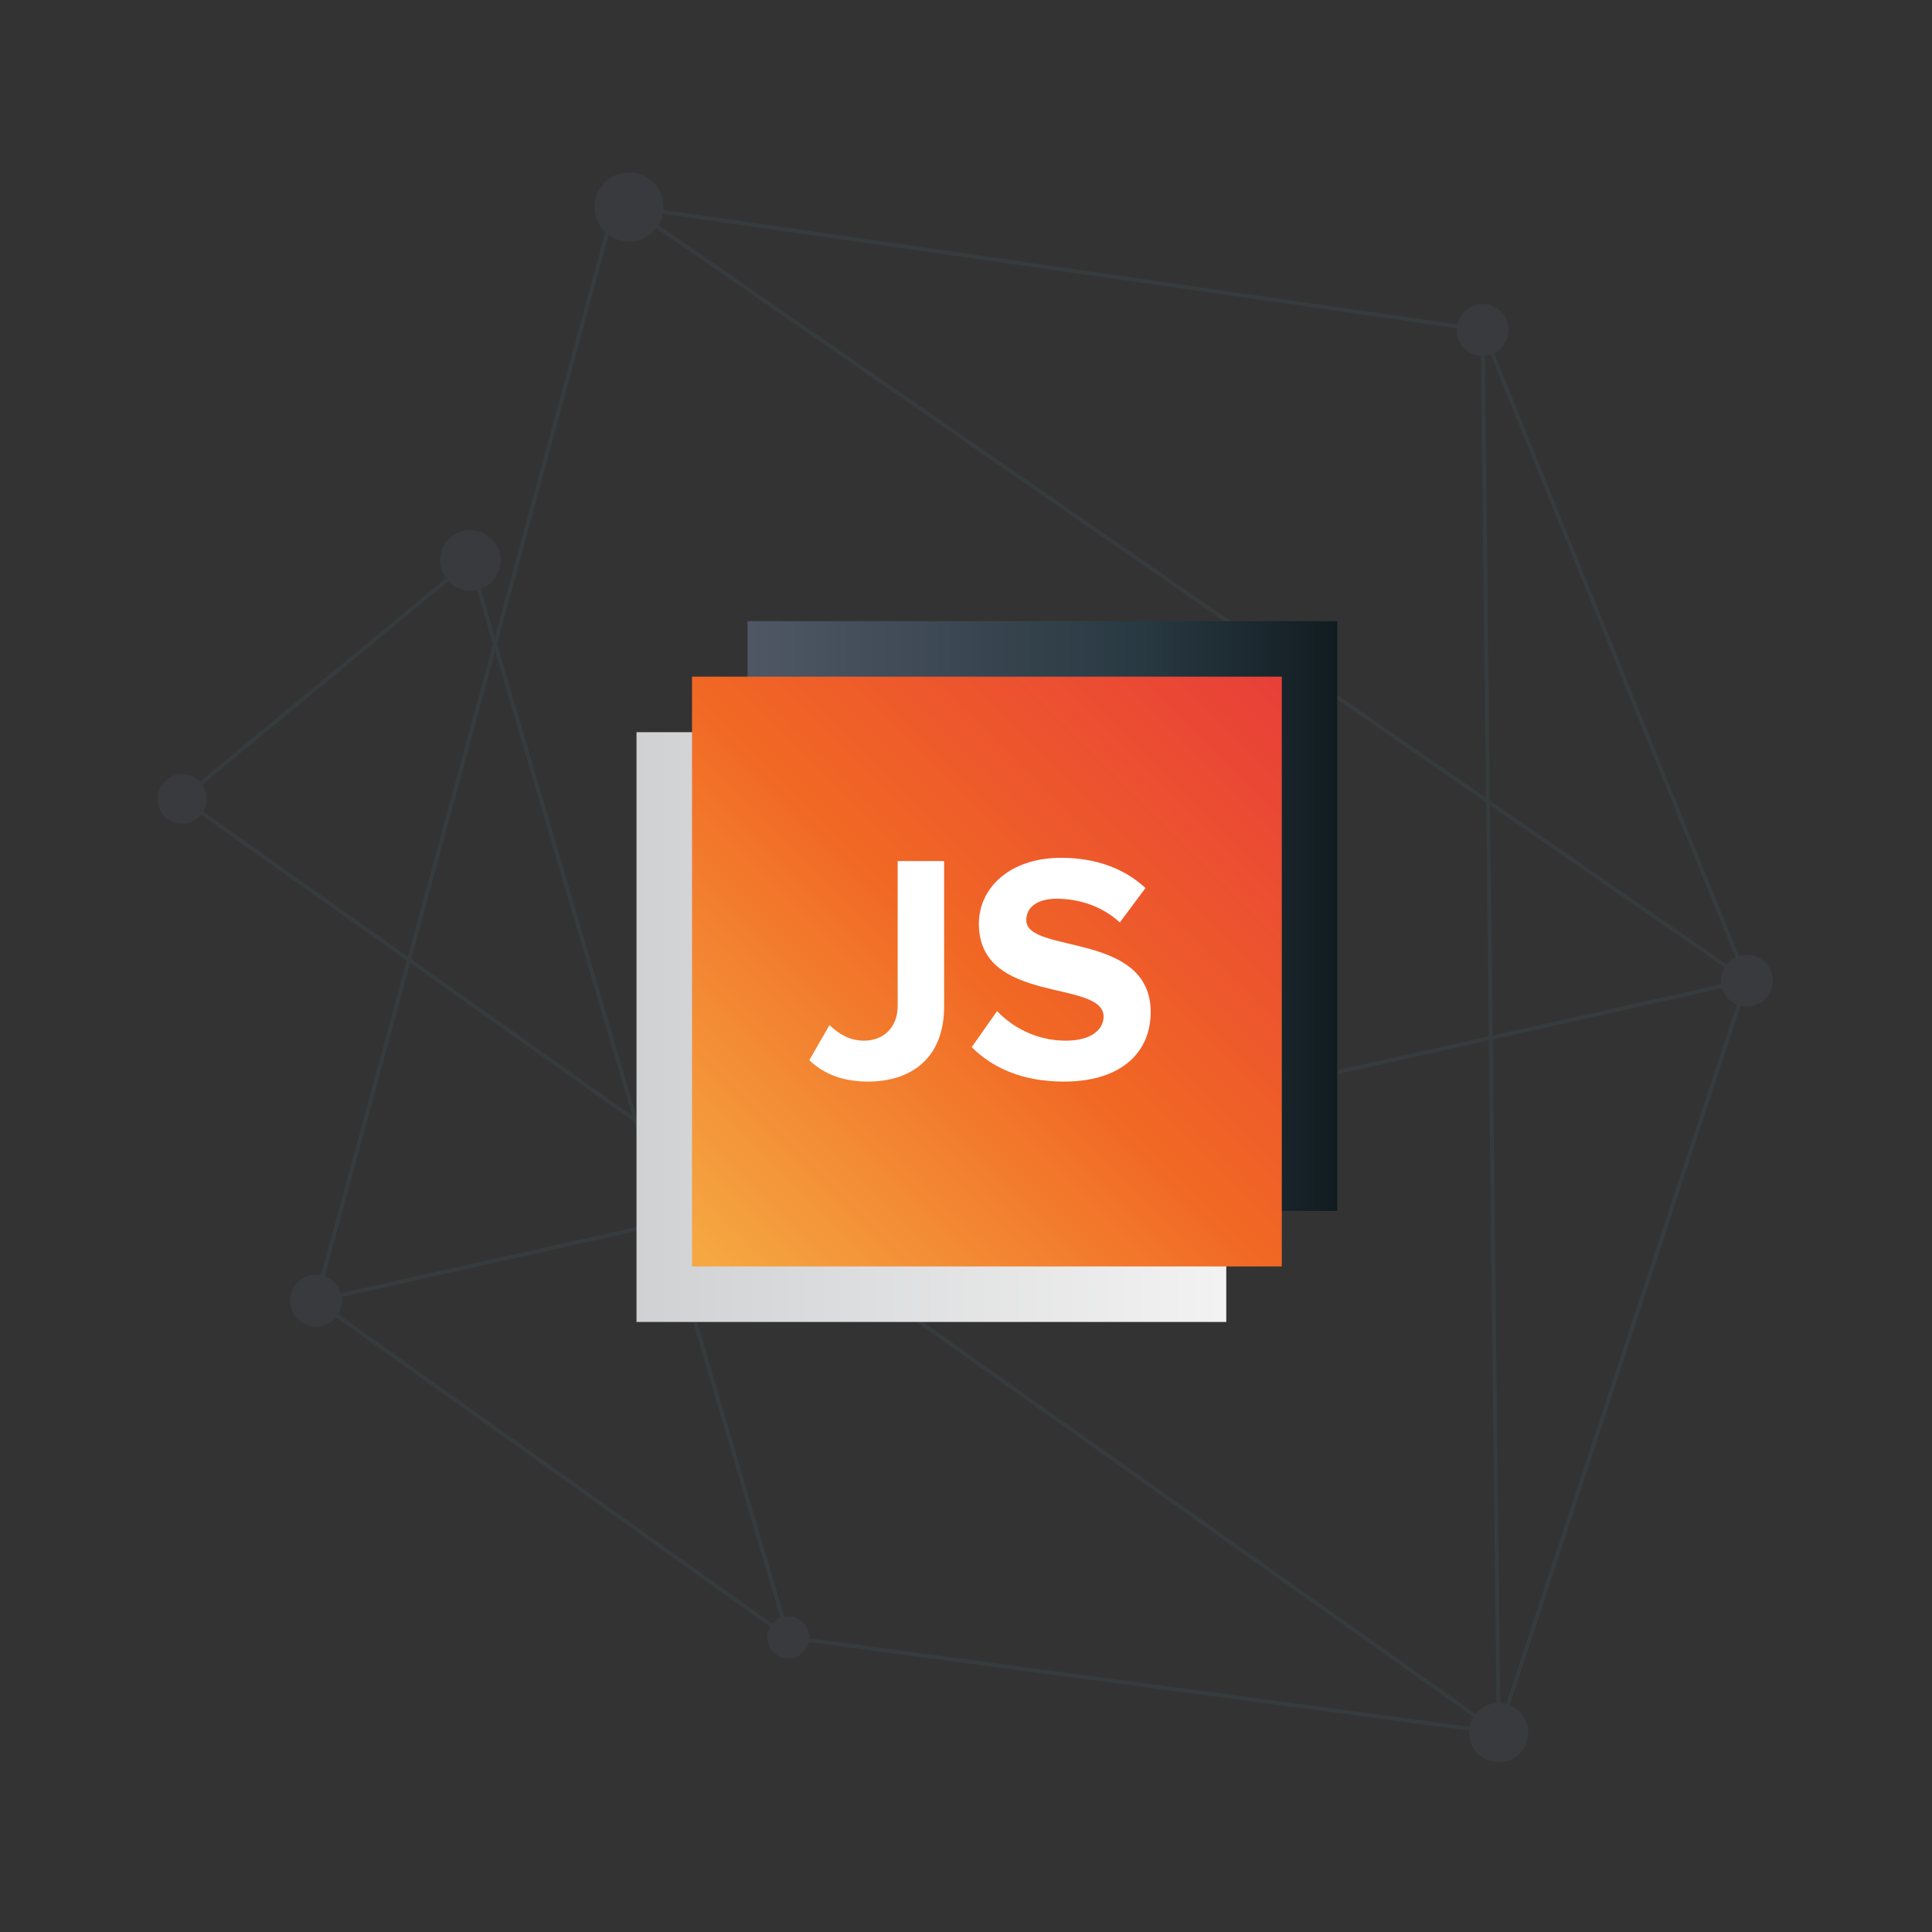<?xml version="1.0" encoding="UTF-8"?>
<svg width="270px" height="270px" viewBox="0 0 270 270" version="1.1" xmlns="http://www.w3.org/2000/svg" xmlns:xlink="http://www.w3.org/1999/xlink">
    <rect x="0" y="0" width="270" height="270" fill="#333333" stroke="none"/>
    <!-- Generator: Sketch 47.1 (45422) - http://www.bohemiancoding.com/sketch -->
    <title>Artboard</title>
    <desc>Created with Sketch.</desc>
    <defs>
        <linearGradient x1="0.033%" y1="49.97%" x2="100.026%" y2="49.97%" id="linearGradient-1">
            <stop stop-color="#4F5764" offset="0%"></stop>
            <stop stop-color="#293942" offset="66.82%"></stop>
            <stop stop-color="#111C21" offset="100%"></stop>
        </linearGradient>
        <linearGradient x1="-0.026%" y1="50.03%" x2="99.967%" y2="50.03%" id="linearGradient-2">
            <stop stop-color="#D0D1D3" offset="0%"></stop>
            <stop stop-color="#F2F2F2" offset="99.4%"></stop>
        </linearGradient>
        <linearGradient x1="1.362%" y1="98.638%" x2="100.114%" y2="-0.114%" id="linearGradient-3">
            <stop stop-color="#F5A842" offset="0%"></stop>
            <stop stop-color="#F16724" offset="49.14%"></stop>
            <stop stop-color="#E83F39" offset="100%"></stop>
        </linearGradient>
    </defs>
    <g id="Page-1" stroke="none" stroke-width="1" fill="none" fill-rule="evenodd">
        <g id="Artboard">
            <g id="3-modular-js" transform="translate(22, 24)">
                <g id="Group" opacity="0.2">
                    <polyline id="Shape" stroke="#3F5D69" stroke-width="0.529" points="63.573 5.872 22.169 157.771 222.118 113.039 65.902 4.922 185.199 22.107 187.442 218.133 3.45 87.65 43.734 54.317 88.157 204.834"></polyline>
                    <polyline id="Shape" stroke="#3F5D69" stroke-width="0.529" points="185.199 22.107 222.118 113.039 187.442 218.133 88.157 204.834 22.169 157.771"></polyline>
                    <g fill-rule="nonzero" id="Oval" fill="#4F5764">
                        <ellipse cx="185.199" cy="22.107" rx="3.623" ry="3.627"></ellipse>
                        <ellipse cx="222.118" cy="113.039" rx="3.623" ry="3.627"></ellipse>
                        <ellipse cx="187.442" cy="218.133" rx="4.14" ry="4.145"></ellipse>
                        <ellipse cx="22.169" cy="157.771" rx="3.623" ry="3.627"></ellipse>
                        <ellipse cx="88.157" cy="204.834" rx="2.933" ry="2.936"></ellipse>
                        <ellipse cx="3.45" cy="87.65" rx="3.45" ry="3.454"></ellipse>
                        <ellipse cx="43.734" cy="54.317" rx="4.227" ry="4.231"></ellipse>
                        <ellipse cx="65.902" cy="4.922" rx="4.831" ry="4.836"></ellipse>
                    </g>
                </g>
                <g id="Group" transform="translate(66.349, 62.202)">
                    <rect id="Rectangle-path" fill="url(#linearGradient-1)" fill-rule="nonzero" x="16.122" y="0.604" width="82.422" height="82.422"></rect>
                    <rect id="Rectangle-path" fill="url(#linearGradient-2)" fill-rule="nonzero" x="0.604" y="16.122" width="82.422" height="82.422"></rect>
                    <rect id="Rectangle-path" fill="url(#linearGradient-3)" fill-rule="nonzero" x="8.363" y="8.363" width="82.422" height="82.422"></rect>
                    <path d="M32.927,64.951 C39.1,64.951 43.593,61.592 43.593,54.466 L43.593,34.132 L37.102,34.132 L37.102,54.375 C37.102,57.28 35.242,59.232 32.382,59.232 C30.294,59.232 28.751,58.188 27.571,57.053 L24.757,61.955 C26.935,64.088 29.84,64.951 32.927,64.951 Z M60.342,64.951 C68.466,64.951 72.461,60.775 72.461,55.238 C72.461,43.936 55.077,47.158 55.077,42.392 C55.077,40.577 56.62,39.397 59.343,39.397 C62.43,39.397 65.698,40.441 68.149,42.71 L71.734,37.899 C68.739,35.13 64.744,33.678 59.933,33.678 C52.807,33.678 48.45,37.854 48.45,42.892 C48.45,54.284 65.879,50.608 65.879,55.873 C65.879,57.643 64.2,59.232 60.614,59.232 C56.438,59.232 53.125,57.325 50.992,55.101 L47.451,60.14 C50.311,62.999 54.487,64.951 60.342,64.951 Z" id="JS" fill="#FFFFFF"></path>
                </g>
            </g>
        </g>
    </g>
</svg>